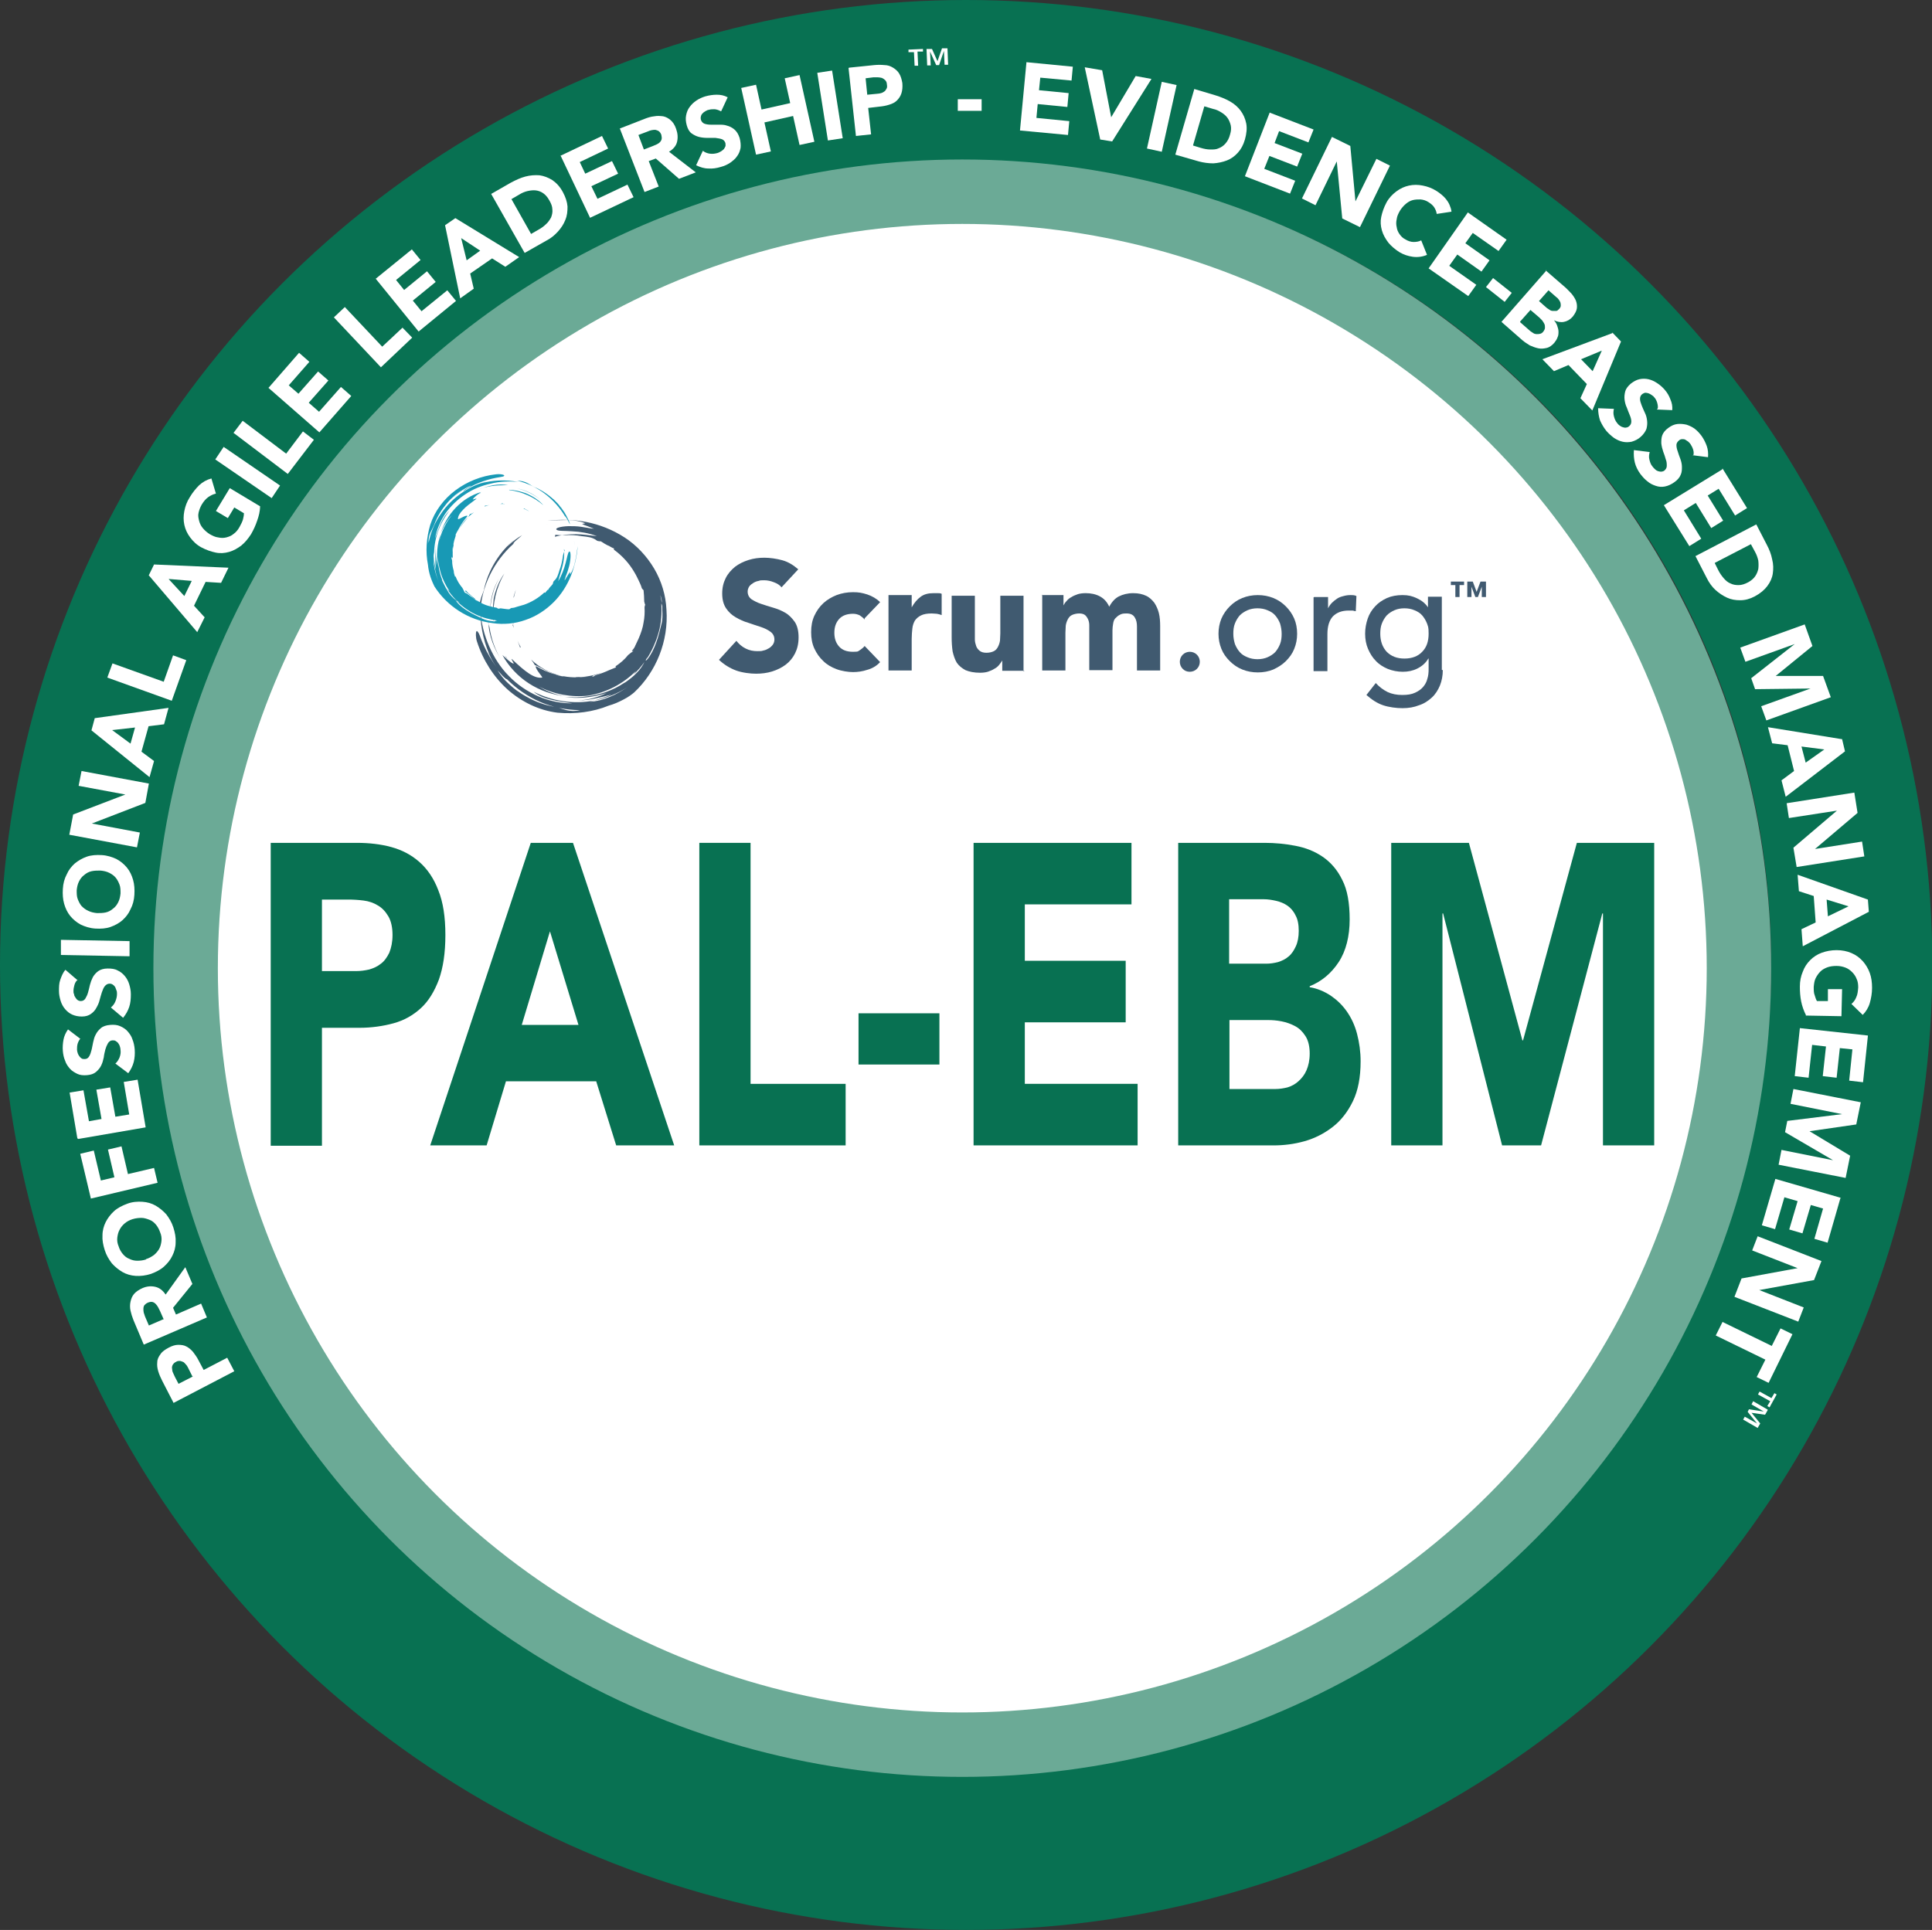 <?xml version="1.0" encoding="UTF-8"?><svg id="b" xmlns="http://www.w3.org/2000/svg" viewBox="0 0 599.5 599"><rect x="0" y="0" width="599.5" height="599" fill="#333333" stroke="none"/><defs><style>.d{fill:#fff;}.e{fill:#087152;}.f{fill:#405a70;}.g{fill:#1899b5;}.h{stroke:#6baa96;stroke-width:20px;}.h,.i{fill:none;}.i{stroke:#087152;stroke-width:50px;}</style></defs><g id="c"><circle class="d" cx="301" cy="293.9" r="238.8"/><g><ellipse class="i" cx="299.8" cy="299.5" rx="274.8" ry="274.5"/><circle class="h" cx="298.6" cy="300.5" r="241"/></g><g><path class="e" d="M84,261.6h26.8c3.7,0,7.3,.4,10.6,1.3,3.3,.9,6.2,2.4,8.7,4.6,2.5,2.2,4.5,5.1,5.9,8.8,1.5,3.7,2.2,8.3,2.2,13.9s-.7,10.1-2,13.8c-1.4,3.7-3.2,6.7-5.6,8.9-2.4,2.2-5.2,3.8-8.5,4.7-3.3,.9-6.8,1.4-10.6,1.4h-11.6v36.6h-15.9v-93.9Zm15.9,39.8h10.6c1.4,0,2.8-.2,4.1-.5,1.3-.4,2.5-.9,3.6-1.8,1.1-.8,1.9-2,2.6-3.4,.6-1.5,1-3.3,1-5.5s-.4-4.3-1.3-5.8c-.9-1.5-1.9-2.6-3.3-3.4-1.3-.8-2.8-1.3-4.4-1.5-1.6-.2-3.2-.3-4.7-.3h-8.2v22.3Z"/><path class="e" d="M164.6,261.6h13.2l31.4,93.9h-18l-6.2-19.9h-28l-6,19.9h-17.5l31.2-93.9Zm6.1,27.3l-8.8,29.2h17.6l-8.9-29.2Z"/><path class="e" d="M217,261.6h15.9v74.8h29.5v19.1h-45.4v-93.9Z"/><path class="e" d="M291.5,330.4h-25.1v-15.9h25.1v15.9Z"/><path class="e" d="M302,261.6h49.1v19.1h-33.1v17.5h31.3v19.1h-31.3v19.1h35v19.1h-50.9v-93.9Z"/><path class="e" d="M365.6,261.6h26.9c3.1,0,6.3,.3,9.4,.9,3.2,.6,6,1.7,8.5,3.4,2.5,1.7,4.6,4.1,6.1,7.2,1.6,3.1,2.3,7.2,2.3,12.3s-1.1,9.7-3.4,13.2c-2.3,3.5-5.3,6-9,7.5v.3c2.4,.4,4.5,1.3,6.5,2.6,1.9,1.3,3.6,2.9,5,4.9,1.4,2,2.5,4.3,3.2,7,.7,2.7,1.1,5.5,1.1,8.5,0,5-.8,9.1-2.4,12.4-1.6,3.3-3.7,6-6.3,8-2.6,2-5.5,3.5-8.7,4.4-3.2,.9-6.4,1.3-9.6,1.3h-29.6v-93.9Zm15.9,37.5h11.5c1.2,0,2.4-.2,3.6-.5,1.2-.4,2.3-.9,3.2-1.7,1-.8,1.7-1.9,2.3-3.2,.6-1.3,.9-2.9,.9-4.8s-.3-3.6-1-4.8c-.6-1.3-1.5-2.3-2.5-3-1-.7-2.2-1.2-3.5-1.5-1.3-.3-2.6-.5-3.8-.5h-10.8v20Zm0,38.9h14.3c1.2,0,2.5-.2,3.7-.5,1.3-.4,2.4-1,3.4-1.9,1-.9,1.9-2,2.5-3.4,.6-1.4,1-3.1,1-5.2s-.4-4-1.3-5.4c-.9-1.4-1.9-2.4-3.2-3.1-1.3-.7-2.7-1.2-4.2-1.5-1.5-.3-2.9-.4-4.2-.4h-12v21.3Z"/><path class="e" d="M431.7,261.6h24.1l16.6,61.3h.2l16.7-61.3h24v93.9h-15.9v-72h-.2l-19,72h-12.1l-18.3-72h-.2v72h-15.9v-93.9Z"/></g><path class="d" d="M53.9,435.5l-3.6-7c-.5-1-.9-1.9-1.2-2.9-.3-1-.4-1.9-.3-2.8,0-.9,.4-1.7,1-2.5,.5-.8,1.4-1.4,2.5-2,1.1-.6,2.1-.9,3-.9s1.8,.1,2.5,.5c.8,.4,1.5,1,2.1,1.7,.6,.8,1.2,1.6,1.7,2.6l1.6,3,7.3-3.8,2.2,4.2-18.8,9.8Zm5.8-8.3l-1.4-2.8c-.2-.4-.4-.7-.7-1-.3-.3-.5-.6-.8-.7s-.7-.3-1-.3c-.4,0-.8,0-1.2,.3-.5,.2-.8,.6-1,.9-.2,.4-.3,.8-.2,1.2,0,.4,.1,.9,.3,1.3s.4,.9,.6,1.3l1.1,2.1,4.5-2.3Z"/><path class="d" d="M44.6,417.3l-3.2-7.6c-.4-1-.7-2-.9-2.9s-.2-1.9,0-2.8c.2-.9,.5-1.7,1.1-2.4,.6-.7,1.5-1.3,2.6-1.8,1.4-.6,2.7-.7,4-.4,1.3,.3,2.3,1.1,3.2,2.4l6.1-8.5,2.2,5.2-6,7.4,.9,2.1,7.8-3.4,1.8,4.3-19.5,8.4Zm6.2-7.8l-1.1-2.5c-.2-.4-.4-.8-.6-1.2-.2-.4-.5-.8-.8-1.1-.3-.3-.6-.5-1-.6-.4-.1-.9,0-1.4,.2-.5,.2-.8,.5-1.1,.8-.2,.3-.3,.7-.3,1.1,0,.4,0,.8,.1,1.2s.3,.8,.4,1.2l1.2,2.8,4.4-1.9Z"/><path class="d" d="M46.8,395.4c-1.6,.5-3.2,.7-4.7,.6-1.5-.1-2.9-.5-4.1-1.2-1.2-.7-2.3-1.6-3.3-2.7-.9-1.2-1.7-2.5-2.2-4.1-.5-1.6-.8-3.1-.7-4.6,0-1.5,.4-2.9,1-4.1s1.5-2.4,2.6-3.4c1.1-1,2.5-1.7,4.1-2.3s3.2-.7,4.7-.6c1.5,.1,2.9,.5,4.1,1.2,1.2,.7,2.3,1.6,3.3,2.7,.9,1.2,1.7,2.5,2.2,4.1s.8,3.1,.7,4.6c0,1.5-.4,2.9-1,4.1-.6,1.3-1.5,2.4-2.6,3.4-1.1,1-2.5,1.7-4.1,2.3Zm-1.5-4.6c1-.3,1.8-.8,2.5-1.3,.7-.6,1.2-1.2,1.6-1.9,.4-.7,.6-1.6,.7-2.4s0-1.8-.4-2.7c-.3-.9-.8-1.8-1.3-2.4-.6-.7-1.2-1.2-2-1.5s-1.6-.6-2.5-.6-1.8,.1-2.8,.4c-.9,.3-1.7,.7-2.4,1.3-.7,.6-1.2,1.2-1.6,2-.4,.7-.6,1.6-.7,2.4s0,1.8,.4,2.7c.3,1,.8,1.8,1.3,2.4,.6,.7,1.2,1.2,2,1.5,.8,.4,1.6,.6,2.5,.6,.9,0,1.8-.1,2.7-.4Z"/><path class="d" d="M28.2,372l-3.3-13.9,4.2-1,2.2,9.3,4.2-1-2-8.6,4.2-1,2,8.6,8.1-1.9,1.1,4.6-20.7,4.9Z"/><path class="d" d="M24,353.3l-2.4-14.2,4.3-.7,1.7,9.6,3.9-.7-1.6-9.1,4.3-.7,1.6,9.1,4.3-.7-1.7-10.1,4.3-.7,2.5,14.8-20.9,3.6Z"/><path class="d" d="M25,322.3c-.4,.4-.7,1-.9,1.6-.2,.7-.2,1.3-.2,1.9,0,.3,.1,.7,.2,1,.1,.4,.3,.7,.5,1,.2,.3,.4,.5,.7,.7,.3,.2,.6,.2,1,.2,.6,0,1.1-.3,1.4-.9,.3-.5,.5-1.1,.7-1.9,.2-.7,.3-1.6,.5-2.4,.2-.9,.4-1.7,.8-2.4,.4-.8,.9-1.4,1.6-2s1.7-.9,2.9-1c1.2-.1,2.2,0,3.1,.4s1.7,.9,2.3,1.6c.6,.7,1.2,1.5,1.5,2.5,.4,1,.6,2,.7,3.1,.1,1.4,0,2.7-.3,3.9-.3,1.2-.9,2.4-1.7,3.5l-4-3c.6-.5,1-1.2,1.3-1.9,.3-.8,.4-1.5,.3-2.3,0-.4-.1-.8-.2-1.1-.1-.4-.3-.7-.5-1-.2-.3-.5-.5-.8-.7-.3-.2-.6-.2-1-.2-.6,0-1.1,.4-1.4,.9-.3,.5-.6,1.2-.8,1.9-.2,.8-.4,1.6-.5,2.5-.2,.9-.4,1.7-.8,2.5-.4,.8-.9,1.4-1.6,2-.7,.6-1.6,.9-2.8,1-1.1,.1-2.2,0-3-.4s-1.7-.9-2.3-1.6c-.6-.7-1.2-1.5-1.5-2.5-.4-.9-.6-1.9-.7-3-.1-1.2,0-2.4,.2-3.5,.2-1.1,.7-2.2,1.4-3.2l3.8,2.9Z"/><path class="d" d="M24.1,304.1c-.5,.4-.8,.9-1,1.6-.2,.7-.3,1.3-.3,1.9,0,.3,0,.7,.2,1,0,.4,.2,.7,.4,1,.2,.3,.4,.6,.7,.8,.3,.2,.6,.3,1,.3,.6,0,1.1-.3,1.4-.8,.3-.5,.6-1.1,.8-1.8,.2-.7,.4-1.5,.6-2.4,.2-.8,.5-1.6,.9-2.4,.4-.7,1-1.4,1.7-1.9,.7-.5,1.7-.8,2.9-.8,1.2,0,2.2,.1,3.1,.6,.9,.4,1.6,1,2.2,1.7,.6,.7,1.1,1.6,1.4,2.6,.3,1,.5,2,.5,3.1,0,1.4-.1,2.7-.5,3.9-.4,1.2-1,2.3-1.9,3.4l-3.8-3.2c.6-.5,1.1-1.1,1.4-1.9,.3-.7,.5-1.5,.5-2.3,0-.4,0-.8-.2-1.2s-.2-.7-.4-1c-.2-.3-.4-.5-.7-.7-.3-.2-.6-.3-1-.3-.6,0-1.1,.3-1.5,.8-.4,.5-.6,1.1-.9,1.9-.2,.7-.5,1.6-.7,2.4-.2,.9-.6,1.7-1,2.4-.4,.8-1,1.4-1.7,1.9-.7,.5-1.6,.8-2.8,.8-1.1,0-2.1-.2-3-.6-.9-.4-1.6-1-2.2-1.7-.6-.7-1.1-1.6-1.4-2.6-.3-1-.5-2-.5-3,0-1.2,0-2.4,.4-3.5s.8-2.2,1.6-3.1l3.6,3.1Z"/><path class="d" d="M18.9,296.4v-4.7l21.3,.4v4.7l-21.3-.4Z"/><path class="d" d="M29.6,288.2c-1.7-.1-3.2-.6-4.5-1.2-1.3-.7-2.4-1.6-3.3-2.7-.9-1.1-1.5-2.4-1.9-3.8-.4-1.4-.5-3-.4-4.6,.1-1.7,.5-3.2,1.2-4.5,.6-1.4,1.5-2.5,2.5-3.4,1.1-.9,2.3-1.6,3.7-2.1,1.4-.5,3-.6,4.7-.5s3.2,.6,4.5,1.2c1.3,.7,2.4,1.6,3.3,2.7s1.5,2.4,1.9,3.8c.4,1.4,.5,3,.4,4.6-.1,1.7-.5,3.2-1.2,4.5-.6,1.4-1.5,2.5-2.5,3.4-1,.9-2.3,1.6-3.7,2.1-1.4,.5-3,.6-4.7,.5Zm.4-4.8c1,0,1.9,0,2.8-.2,.9-.2,1.6-.6,2.3-1.2,.7-.5,1.2-1.2,1.6-2,.4-.8,.6-1.7,.7-2.7,0-1,0-1.9-.3-2.7-.3-.8-.7-1.6-1.2-2.2s-1.2-1.1-2-1.5c-.8-.4-1.7-.6-2.7-.7-1,0-1.9,0-2.8,.2s-1.6,.6-2.3,1.2c-.7,.5-1.2,1.2-1.6,2-.4,.8-.6,1.7-.7,2.7,0,1,0,1.9,.3,2.7,.3,.8,.7,1.6,1.2,2.2,.6,.6,1.2,1.1,2.1,1.5,.8,.4,1.7,.6,2.7,.7Z"/><path class="d" d="M21.5,259.1l1.2-6.3,16.2-6.2h0l-14.5-2.7,.9-4.6,20.9,3.9-1.1,6-16.6,6.4h0l14.9,2.8-.9,4.6-20.9-3.9Z"/><path class="d" d="M28.4,226.6l1-3.7,22.9-3.2-1.4,5.1-4.8,.6-2.2,7.9,3.9,2.9-1.4,5-18-14.5Zm6.4,0l5.7,4.2,1.4-5-7.1,.8Z"/><path class="d" d="M33.3,210.3l1.6-4.4,15.9,5.7,2.9-8.2,4.1,1.5-4.5,12.6-20-7.2Z"/><path class="d" d="M46.1,178.7l1.7-3.5,23.1,1-2.3,4.7-4.8-.3-3.6,7.4,3.3,3.6-2.3,4.6-15-17.6Zm6.3,1.1l4.8,5.2,2.3-4.7-7.1-.6Z"/><path class="d" d="M80.7,157.1c0,1.6-.4,3.1-.9,4.5-.5,1.5-1.1,2.8-1.9,4.2-.9,1.4-1.9,2.6-3,3.5-1.2,.9-2.4,1.6-3.8,2-1.4,.4-2.8,.5-4.2,.2s-2.9-.8-4.4-1.6-2.6-1.9-3.5-3.1-1.5-2.5-1.8-3.9c-.3-1.4-.3-2.8,0-4.3,.3-1.5,.8-2.9,1.7-4.3,.9-1.5,1.9-2.7,2.9-3.7,1.1-1,2.3-1.7,3.8-2.1l1.4,4.7c-.9,.2-1.7,.6-2.4,1.1-.7,.5-1.4,1.3-2,2.3-.5,.9-.8,1.7-1,2.6s0,1.7,.2,2.5c.2,.8,.6,1.6,1.2,2.3,.6,.7,1.3,1.3,2.1,1.8,.9,.5,1.7,.9,2.6,1,.9,.2,1.7,.2,2.5,0,.8-.2,1.6-.5,2.3-1.1,.7-.5,1.3-1.2,1.8-2.1,.5-.9,.9-1.7,1.1-2.4,.2-.8,.3-1.4,.3-1.9l-3-1.8-2,3.3-3.7-2.2,4.3-7.1,9.5,5.7Z"/><path class="d" d="M66.8,142.6l2.6-3.9,17.5,12-2.6,3.9-17.5-12Z"/><path class="d" d="M72.5,134.3l2.8-3.7,13.5,10.2,5.2-6.9,3.4,2.6-8.1,10.6-16.9-12.8Z"/><path class="d" d="M83.3,120.4l9.5-10.9,3.2,2.8-6.4,7.3,3,2.6,6.1-6.9,3.2,2.8-6.1,6.9,3.2,2.8,6.8-7.7,3.2,2.8-9.9,11.3-16-14Z"/><path class="d" d="M103.6,98.5l3.4-3.2,11.6,12.3,6.3-5.9,3,3.1-9.7,9.2-14.6-15.5Z"/><path class="d" d="M116.6,86.5l11.2-9.1,2.7,3.3-7.6,6.2,2.5,3.1,7.1-5.8,2.7,3.3-7.1,5.8,2.7,3.3,8-6.5,2.7,3.3-11.6,9.5-13.4-16.5Z"/><path class="d" d="M138.1,69.9l3.2-2.2,19.8,12.1-4.3,3-4.1-2.6-6.8,4.7,1.1,4.7-4.2,3-4.7-22.7Zm5,4l1.7,6.9,4.2-3-5.9-3.9Z"/><path class="d" d="M152.4,60.2l6.1-3.5c1.5-.8,3-1.5,4.5-1.9,1.5-.4,3-.5,4.4-.4,1.4,.2,2.7,.7,4,1.5,1.3,.9,2.4,2.1,3.3,3.8,.8,1.5,1.3,3,1.4,4.4,0,1.5-.1,2.8-.7,4.2-.5,1.3-1.3,2.5-2.3,3.6-1,1.1-2.2,2.1-3.6,2.8l-6.7,3.8-10.5-18.5Zm12.4,12.4l2.1-1.2c.9-.5,1.8-1.1,2.5-1.8,.7-.6,1.2-1.4,1.6-2.1,.3-.8,.5-1.6,.4-2.5,0-.9-.4-1.9-1-2.9-.5-.9-1.1-1.6-1.8-2.1s-1.5-.8-2.3-.9c-.8-.1-1.7,0-2.6,.2-.9,.2-1.8,.6-2.6,1.1l-2.4,1.4,6.2,11Z"/><path class="d" d="M173.8,48.4l13-6.2,1.9,3.9-8.8,4.2,1.7,3.6,8.3-3.9,1.9,3.9-8.3,3.9,1.9,3.9,9.3-4.4,1.9,3.9-13.5,6.4-9.1-19.2Z"/><path class="d" d="M192.3,39.9l7.7-3c1-.4,2-.7,3-.8,1-.2,1.9-.1,2.8,0,.9,.2,1.6,.6,2.3,1.2,.7,.6,1.3,1.5,1.7,2.7,.5,1.4,.6,2.7,.3,4s-1.2,2.3-2.5,3.1l8.3,6.4-5.2,2-7.2-6.3-2.2,.8,3.1,7.9-4.4,1.7-7.7-19.8Zm7.5,6.5l2.6-1c.4-.2,.8-.3,1.2-.5,.4-.2,.8-.4,1.1-.7,.3-.3,.5-.6,.6-1,.1-.4,0-.9-.1-1.4-.2-.5-.5-.9-.8-1.1-.3-.2-.7-.3-1-.4-.4,0-.8,0-1.2,.1-.4,.1-.8,.2-1.2,.4l-2.9,1.1,1.7,4.5Z"/><path class="d" d="M223.6,34.5c-.5-.3-1.1-.5-1.8-.6-.7,0-1.3,0-1.9,.2-.3,0-.6,.2-1,.4s-.6,.4-.9,.7c-.3,.3-.4,.5-.5,.9-.1,.3-.1,.7,0,1.1,.2,.6,.6,1,1.1,1.2,.6,.2,1.2,.3,2,.3,.8,0,1.6,0,2.5,0,.9,0,1.7,0,2.5,.3,.8,.2,1.6,.6,2.3,1.2,.7,.6,1.2,1.4,1.6,2.6,.3,1.1,.4,2.2,.3,3.1-.2,1-.5,1.8-1.1,2.6-.5,.8-1.3,1.4-2.1,2-.9,.6-1.8,1-2.9,1.3-1.3,.4-2.6,.6-3.9,.5-1.3,0-2.5-.4-3.8-1l2.1-4.5c.6,.5,1.4,.8,2.2,.9,.8,.1,1.6,0,2.3-.2,.4-.1,.7-.3,1.1-.5,.3-.2,.6-.4,.9-.7,.2-.3,.4-.6,.5-.9s0-.7,0-1c-.2-.6-.6-1-1.1-1.2-.6-.2-1.3-.3-2-.4-.8,0-1.6,0-2.5,0-.9,0-1.8-.1-2.6-.3-.8-.2-1.6-.6-2.3-1.1-.7-.5-1.2-1.4-1.5-2.5-.3-1.1-.4-2.1-.2-3.1,.2-1,.5-1.8,1.1-2.6s1.2-1.4,2.1-2c.9-.6,1.8-1,2.8-1.3,1.1-.3,2.3-.5,3.5-.5s2.3,.2,3.4,.8l-2,4.3Z"/><path class="d" d="M230,27.3l4.6-1,1.7,7.7,8.9-2-1.7-7.7,4.6-1,4.6,20.7-4.6,1-2-9-8.9,2,2,9-4.6,1-4.6-20.7Z"/><path class="d" d="M253.6,22.6l4.6-.7,3.3,21-4.6,.7-3.3-21Z"/><path class="d" d="M263.5,21l7.8-.8c1.1-.1,2.1-.1,3.1,0,1,0,1.9,.3,2.7,.8s1.4,1,1.9,1.8c.5,.8,.8,1.8,1,3,.1,1.2,0,2.3-.3,3.2-.3,.9-.8,1.6-1.4,2.2-.6,.6-1.4,1-2.4,1.3-.9,.3-2,.5-3.1,.6l-3.4,.4,.9,8.2-4.7,.5-2.3-21.1Zm5.6,8.4l3.1-.3c.4,0,.8-.1,1.2-.2,.4-.1,.7-.3,1-.5,.3-.2,.5-.5,.7-.9,.2-.3,.2-.8,.1-1.3,0-.5-.2-1-.5-1.3-.3-.3-.6-.5-1-.7-.4-.1-.9-.2-1.3-.2-.5,0-.9,0-1.4,0l-2.4,.3,.5,5Z"/><path class="d" d="M283.6,16.2h-1.7v-.8l4.5-.2v.8h-1.7l.2,4.4h-1.1l-.2-4.3Zm3.9-1h1.7l1.7,3.8h0l1.4-4h1.7l.2,5.1h-1.1l-.2-4.3h0l-1.5,4.4h-.9l-1.9-4.2h0l.2,4.3h-1.1l-.2-5.1Z"/><path class="d" d="M304.6,34.4h-7.4v-3.6h7.4v3.6Z"/><path class="d" d="M318.5,19.3l14.4,1.4-.4,4.3-9.7-.9-.4,3.9,9.2,.9-.4,4.3-9.2-.9-.4,4.3,10.2,1-.4,4.3-14.9-1.4,2-21.1Z"/><path class="d" d="M336.7,20.9l5.3,.9,2.8,14.6h0l7.6-12.8,4.9,.9-12.2,19.4-3.7-.6-4.8-22.4Z"/><path class="d" d="M360.5,25.4l4.6,1-4.6,20.7-4.6-1,4.6-20.7Z"/><path class="d" d="M370.5,27.6l6.7,2c1.6,.5,3.1,1.1,4.5,1.9s2.5,1.8,3.3,2.9,1.4,2.4,1.7,3.9,.1,3.2-.4,5c-.5,1.7-1.2,3-2.2,4.1-1,1.1-2.1,1.9-3.4,2.4s-2.7,.8-4.2,.9c-1.5,0-3-.2-4.5-.6l-7.3-2.1,5.9-20.4Zm-.2,17.6l2.3,.7c1,.3,2,.5,3,.5s1.8,0,2.6-.4c.8-.3,1.5-.8,2.1-1.5,.6-.7,1.1-1.6,1.4-2.8,.3-1,.4-1.9,.2-2.8-.2-.8-.5-1.6-1-2.3-.5-.7-1.1-1.2-1.9-1.7-.8-.5-1.6-.9-2.6-1.1l-2.7-.8-3.5,12.1Z"/><path class="d" d="M394.1,35l13.5,5.2-1.6,4-9.1-3.5-1.4,3.7,8.6,3.3-1.6,4-8.6-3.3-1.6,4,9.6,3.7-1.6,4-14-5.4,7.7-19.8Z"/><path class="d" d="M413.3,42.5l5.7,2.8,1.6,17.2h0l6.5-13.2,4.2,2.1-9.3,19.1-5.5-2.7-1.7-17.7h0l-6.6,13.6-4.2-2.1,9.3-19.1Z"/><path class="d" d="M445.8,66.3c-.1-.7-.4-1.4-.8-2-.4-.6-1-1.1-1.8-1.6-.8-.5-1.5-.7-2.4-.8-.8,0-1.6,0-2.4,.2s-1.5,.6-2.2,1.2c-.7,.6-1.3,1.3-1.8,2.1-.5,.9-.9,1.7-1,2.6-.2,.9-.2,1.7,0,2.5,.1,.8,.4,1.5,.9,2.2,.5,.7,1,1.2,1.8,1.6,.8,.5,1.7,.8,2.5,.8,.8,0,1.7-.1,2.4-.5l1.8,4.5c-1.4,.6-2.9,.8-4.4,.6-1.5-.2-2.9-.7-4.1-1.4-1.4-.9-2.6-1.9-3.5-3-.9-1.2-1.6-2.4-2-3.8-.4-1.4-.5-2.8-.2-4.2s.8-2.9,1.6-4.4,1.9-2.6,3.1-3.5c1.2-.9,2.5-1.5,3.9-1.8,1.4-.3,2.8-.3,4.3,0,1.5,.3,2.9,.8,4.3,1.7,.5,.3,1,.7,1.5,1.1,.5,.4,1,.9,1.4,1.4,.4,.5,.8,1.1,1.1,1.8s.5,1.3,.6,2.1l-4.6,.7Z"/><path class="d" d="M455.7,66.1l11.8,8.3-2.5,3.5-8-5.6-2.3,3.2,7.5,5.3-2.5,3.5-7.5-5.3-2.5,3.5,8.4,5.9-2.5,3.5-12.3-8.6,12.2-17.4Z"/><path class="d" d="M466.9,93.7l-5.8-4.6,2.2-2.8,5.8,4.6-2.2,2.8Z"/><path class="d" d="M479.6,83.9l6,5.2c.7,.6,1.3,1.3,2,2,.6,.7,1.1,1.5,1.4,2.2,.3,.8,.4,1.6,.3,2.4-.1,.8-.6,1.7-1.3,2.6-.8,.9-1.7,1.4-2.7,1.6-1,.2-2.1,0-3.1-.5h0c.5,.6,.8,1.1,1,1.7,.2,.6,.4,1.2,.4,1.8,0,.6,0,1.2-.3,1.8-.2,.6-.6,1.2-1,1.7-.7,.8-1.5,1.4-2.4,1.6-.9,.2-1.7,.3-2.6,.1-.9-.2-1.7-.5-2.6-.9-.8-.5-1.6-1-2.3-1.6l-6.5-5.7,14-16Zm-7.9,16.1l3.2,2.8c.3,.2,.6,.4,.9,.6,.3,.2,.7,.3,1,.3,.4,0,.7,0,1.1-.1,.4-.1,.7-.3,1-.7,.3-.4,.5-.8,.5-1.2,0-.4,0-.8-.2-1.2-.2-.4-.4-.7-.7-1.1-.3-.3-.6-.6-.9-.9l-2.7-2.3-3.2,3.6Zm5.8-6.6l2.5,2.2c.3,.2,.6,.4,.9,.6,.3,.2,.6,.3,1,.3,.3,0,.7,0,1,0s.6-.3,.9-.6c.3-.3,.5-.7,.5-1s0-.7-.1-1c-.1-.3-.3-.6-.5-.9-.2-.3-.5-.6-.8-.8l-2.4-2.1-3,3.4Z"/><path class="d" d="M500.3,103.2l2.7,2.8-8.9,21.4-3.7-3.8,2-4.4-5.7-5.9-4.5,1.9-3.6-3.7,21.7-8.1Zm-3.2,5.6l-6.5,2.7,3.6,3.7,2.9-6.5Z"/><path class="d" d="M514.4,126.8c.1-.6,0-1.2-.2-1.9-.2-.6-.5-1.2-.9-1.6-.2-.3-.5-.5-.8-.7-.3-.2-.6-.4-.9-.5-.3-.1-.7-.2-1-.2-.3,0-.7,.2-1,.4-.5,.4-.7,.9-.7,1.5,0,.6,.2,1.2,.5,2,.3,.7,.6,1.5,1,2.3,.4,.8,.6,1.6,.7,2.5s0,1.7-.2,2.5c-.3,.8-.9,1.7-1.8,2.5-.9,.8-1.8,1.2-2.8,1.5-1,.2-1.9,.2-2.8,0-.9-.2-1.8-.6-2.7-1.2-.8-.6-1.6-1.3-2.3-2.1-.9-1.1-1.5-2.2-2-3.3-.4-1.2-.6-2.5-.6-3.8l4.9,.2c-.2,.8-.2,1.6,0,2.3,.2,.8,.5,1.5,1,2.1,.2,.3,.5,.6,.8,.8,.3,.2,.6,.4,1,.5,.3,.1,.7,.2,1,.1,.3,0,.7-.2,.9-.4,.5-.4,.7-.9,.7-1.5,0-.6-.2-1.3-.5-2-.3-.7-.6-1.5-.9-2.3-.4-.8-.6-1.7-.7-2.5-.1-.8,0-1.7,.2-2.5,.2-.8,.8-1.6,1.7-2.4,.9-.7,1.8-1.2,2.7-1.4,.9-.2,1.9-.2,2.8,0,.9,.2,1.8,.6,2.7,1.2,.9,.6,1.6,1.2,2.3,2,.8,.9,1.4,1.9,1.8,3,.5,1.1,.7,2.2,.6,3.4l-4.8-.2Z"/><path class="d" d="M525.4,141.5c.2-.6,.2-1.2,0-1.9-.2-.7-.5-1.2-.8-1.7-.2-.3-.4-.5-.7-.8-.3-.2-.6-.4-.9-.6-.3-.2-.7-.2-1-.2s-.7,.1-1,.4c-.5,.4-.8,.9-.8,1.4,0,.6,.1,1.2,.4,2,.2,.7,.5,1.5,.8,2.3,.3,.8,.5,1.7,.5,2.5s0,1.7-.4,2.5c-.3,.8-1,1.6-2,2.3-1,.7-1.9,1.1-2.9,1.3-1,.2-1.9,.1-2.8-.2-.9-.3-1.8-.7-2.6-1.4-.8-.6-1.5-1.4-2.2-2.3-.8-1.1-1.4-2.3-1.7-3.5-.3-1.2-.4-2.5-.3-3.9l4.9,.6c-.2,.8-.3,1.5-.1,2.3s.4,1.5,.9,2.1c.2,.3,.5,.6,.8,.9,.3,.3,.6,.5,.9,.6,.3,.1,.7,.2,1,.2,.3,0,.7-.1,1-.3,.5-.4,.8-.9,.8-1.5,0-.6,0-1.3-.3-2-.2-.8-.5-1.6-.8-2.4-.3-.9-.5-1.7-.6-2.6,0-.9,0-1.7,.3-2.5,.3-.8,.9-1.6,1.9-2.3,.9-.7,1.9-1.1,2.8-1.2s1.9,0,2.8,.2c.9,.3,1.8,.7,2.6,1.3,.8,.6,1.5,1.4,2.1,2.2,.7,1,1.2,2,1.6,3.1,.4,1.1,.5,2.3,.4,3.5l-4.7-.6Z"/><path class="d" d="M534.5,145.4l7.6,12.3-3.7,2.3-5.1-8.3-3.4,2.1,4.8,7.8-3.7,2.3-4.8-7.8-3.7,2.3,5.4,8.8-3.7,2.3-7.9-12.7,18.1-11.1Z"/><path class="d" d="M545,162.8l3.2,6.2c.8,1.5,1.4,3,1.7,4.6,.4,1.5,.4,3,.2,4.4-.2,1.4-.8,2.7-1.7,3.9-.9,1.2-2.2,2.3-3.9,3.2-1.5,.8-3,1.2-4.5,1.2s-2.8-.2-4.1-.8-2.5-1.4-3.6-2.4-2-2.3-2.7-3.7l-3.5-6.8,18.8-9.8Zm-12.9,12l1.1,2.2c.5,1,1.1,1.8,1.7,2.5,.6,.7,1.3,1.3,2.1,1.6,.8,.4,1.6,.5,2.5,.5,.9,0,1.9-.3,3-.9,.9-.5,1.6-1.1,2.1-1.8,.5-.7,.8-1.5,1-2.3,.1-.8,.1-1.7,0-2.6-.2-.9-.5-1.8-1-2.7l-1.3-2.4-11.2,5.8Z"/><path class="d" d="M560,193.8l2.4,6.7-11.4,9.3h14.7l2.4,6.6-20,7.2-1.6-4.4,15.3-5.5h0l-17.2,.2-1.2-3.4,13.5-10.6h0l-15.3,5.5-1.6-4.4,20-7.2Z"/><path class="d" d="M571.6,229.4l.9,3.8-18.4,14.1-1.3-5.1,3.9-2.9-2-8-4.8-.6-1.3-5,22.8,3.7Zm-5.6,3.2l-7-.9,1.3,5,5.8-4.1Z"/><path class="d" d="M575.4,246l1,6.3-13.2,11.2h0l14.6-2.3,.7,4.6-21,3.3-1-6,13.5-11.5h0l-14.9,2.3-.7-4.6,21-3.3Z"/><path class="d" d="M579.6,279.1l.3,3.9-20.5,10.7-.4-5.3,4.4-2.1-.6-8.2-4.6-1.5-.4-5.1,21.8,7.7Zm-6,2.2l-6.8-2.1,.4,5.2,6.4-3.1Z"/><path class="d" d="M560.4,315.1c-.7-1.4-1.2-2.8-1.5-4.3-.3-1.5-.4-3-.4-4.6,0-1.7,.3-3.2,.9-4.6,.5-1.4,1.3-2.6,2.3-3.6,1-1,2.2-1.8,3.6-2.3,1.4-.5,2.9-.8,4.6-.8,1.7,0,3.2,.3,4.6,.9,1.4,.6,2.5,1.4,3.5,2.5,.9,1,1.7,2.3,2.2,3.7,.5,1.4,.7,2.9,.7,4.6,0,1.7-.3,3.3-.7,4.7-.4,1.4-1.2,2.7-2.2,3.7l-3.5-3.4c.7-.6,1.2-1.3,1.5-2.1,.4-.8,.5-1.8,.6-3,0-1-.1-1.9-.5-2.7-.3-.8-.8-1.5-1.4-2.1-.6-.6-1.3-1.1-2.1-1.4-.8-.3-1.7-.5-2.7-.5-1,0-1.9,.1-2.8,.4-.8,.3-1.6,.7-2.2,1.3-.6,.6-1.1,1.3-1.5,2.1-.4,.8-.5,1.7-.6,2.7,0,1,0,1.9,.3,2.6,.2,.7,.4,1.3,.7,1.8h3.4v-3.7h4.4l-.2,8.4-11.1-.2Z"/><path class="d" d="M579.6,321.6l-1.5,14.3-4.3-.5,1-9.7-3.9-.4-1,9.2-4.3-.5,1-9.2-4.3-.5-1.1,10.2-4.3-.5,1.6-14.9,21.1,2.3Z"/><path class="d" d="M577.4,342.1l-1.4,6.9-14.5,2.1h0l12.6,7.6-1.4,6.9-20.8-4.1,.9-4.6,16,3.2h0l-14.9-8.7,.7-3.5,17-2.1h0l-16-3.2,.9-4.6,20.8,4.1Z"/><path class="d" d="M571.1,371.8l-4,13.9-4.1-1.2,2.7-9.4-3.8-1.1-2.6,8.8-4.1-1.2,2.6-8.8-4.1-1.2-2.9,9.9-4.1-1.2,4.2-14.4,20.4,5.9Z"/><path class="d" d="M565.2,391.4l-2.3,5.9-17,3.1h0l13.8,5.4-1.7,4.4-19.8-7.7,2.2-5.7,17.4-3.2h0l-14.1-5.5,1.7-4.4,19.8,7.7Z"/><path class="d" d="M549.8,417.7l2.7-5.4,3.7,1.8-7.4,15.1-3.7-1.8,2.7-5.4-15.4-7.5,2.1-4.2,15.4,7.5Z"/><path class="d" d="M548.5,437.7l-.8,1.4-4.2-.6h0l2.7,3.3-.8,1.4-4.5-2.6,.5-.9,3.8,2.1h0l-2.9-3.6,.4-.8,4.6,.7h0l-3.8-2.2,.5-1,4.5,2.6Zm1.2-3.8l.9-1.5,.7,.4-2.2,4-.7-.4,.9-1.5-3.8-2.1,.5-.9,3.8,2.1Z"/><g><g><path class="f" d="M150.2,182.8c.7-3,1.9-5.9,3.5-8.5,1.6-2.6,3.6-4.9,5.8-6.7-1.7,1.5-3.3,3.2-4.6,5,1-1.4,2-2.6,3.2-3.6,1.2-1.1,2.4-2,3.9-2.9-.4,.4-1,.9-1.6,1.4-.6,.5-1.1,1-1.1,1.3-3,2.7-5.5,6-7.3,9.7-1.8,3.7-2.8,7.7-3,11.8-.4-1.6-.2-3,.1-4.1,.3-1.2,.8-2.2,1.1-3.2"/><path class="f" d="M170.3,162.5c-.8,.2-1.5,.5-2.3,.8,.8-.3,1.5-.6,2.3-.8"/><path class="f" d="M179.8,215.8c.8,0,1.7-.2,2.5-.3-.8,.2-1.6,.3-2.5,.3"/><path class="f" d="M151.5,193.3l.4,1.4c.5,3.5,1.7,6.9,3.6,10.1-1-1.7-2-3.5-2.7-5.5-.7-1.9-1.2-4-1.2-6"/><path class="f" d="M152.1,189.5c0-3.5,1-7.1,2.7-9.9-1.6,2.9-2.5,6.3-2.7,9.9"/><path class="f" d="M197.2,200.9c0,0,0,0,0-.2,0,0,0-.2,0-.2,.6-.9,1.2-2,1.7-3,0,.3,0,.6-.1,.9-.3,.6-.6,.9-.8,1.2-.2,.3-.5,.7-.7,1.4"/><path class="f" d="M178.9,215.9h0c-.3,0-.6,0-.9,0h-.1c.3,0,.7,0,1,0"/><path class="f" d="M196.4,202.1c-.1,0-.2-.1-.4,0,.4-.5,.8-1,1.2-1.5,0,0,0,.2,0,.2-.1,.4-.6,.9-.7,1.4"/><path class="f" d="M184.3,209.6c-.4,.1-.7,.5-.8,.6-1.1,0-2.1,0-3.3,0-.2,0-.6,.1-.9,.3-.2-.1-.5-.2-.7-.3,2.6,0,5.3-.4,8-1.4-.7,.3-1.4,.6-2.2,.8"/><path class="f" d="M172.2,166.6c2-.6,4.3-.8,6.5-.8,2.2,0,4.4,.4,6.5,.6-2.3-.9-5.2-1.4-7.6-1.5-2.4-.2-4.4,0-4.9-.5-.5-.5,1.2-1,3.7-1.1,1.2,0,2.6,0,3.9,.2,1.3,.2,2.5,.4,3.5,.6q-.5-.2-1-.4c.5,.2,1,.4,1.5,.4-.5-.2-1.3-.5-2-.8-.7-.2-1.4-.5-1.7-.7,.3,0,.7-.1,1-.2-1.4-.6-3.5-1-5.7-1-2.2,0-4.4,.1-6,.2,3.8-.4,7.9-.4,12,.4,4.1,.8,8.2,2.4,11.9,4.8,3.7,2.4,6.9,5.8,9.2,9.7,2.3,3.9,3.6,8.3,3.8,12.7,.7,9.8-3.2,19.3-10,25.7-.7,.6-1.9,1.5-3.3,2.2-1.5,.8-3.1,1.5-4.6,1.9-4.9,2-10.4,2.7-15.9,2.2-5.7-.7-11.1-3.3-15.5-7.2-4.3-3.9-7.6-9-9.5-14.9-.4-1.2-.4-2.7-.2-3.1,.1-.2,.3-.2,.6,.3,.3,.4,.6,1.3,1.1,2.6,1.8,4.4,4.4,8.5,7.8,11.9-.3,0-.9-.6-1.4-1.1-.5-.6-1.1-1.2-1.5-1.6,1,1.5,2,2.8,3.2,3.9,1.2,1.1,2.4,2.2,3.9,3.1-2-1.3-3.8-2.8-5.4-4.5,2,2.1,4.5,4.1,7.2,5.6,2.8,1.6,5.8,2.7,9,3.2,1.1,.2,2.2,.7,3.4,1,1.2,.3,2.6,.4,4.3,0-4.2,0-8.5-.9-12.3-2.5-3.9-1.7-7.4-4.1-10.4-7.1,0,0,0,0,0,0-2.7-2.6-4.6-5.5-6.1-8.8,.5,1,1.1,2,1.5,2.9-2.4-4.7-3.6-9.8-3.6-14.9,.3,3.6,1.2,7.2,2.7,10.6,1.5,3.4,3.5,6.6,6.1,9.2,2.6,2.7,5.7,4.8,9.1,6.3,3.4,1.5,7,2.2,10.6,2.2-2-.3-4.3-.6-6.4-1.1-2.2-.5-4.2-1.3-5.6-2.5,5.7,2.9,12.4,4,18.9,2.7l-1.4,.4c2.1-.1,4.2-.7,6.1-1.5,2-.8,3.8-1.9,5.6-3.1,.3-.2,.6-.4,.9-.6l-.9,.6c-3.2,2.1-6.7,3.5-10.3,4.2,1.6-.5,3.3-1,5.3-1.8-1.1,.2-2.7,.7-4.3,1-2.1,.5-4.2,.8-6.3,.8,3.3-.1,6.4-1,9-2.3-4.1,1.3-8.7,1.9-12.9,1.2,2.4,.2,4.7,.2,7.1-.2,3.9-.5,7.8-1.8,11.2-4.1l-.4,.3c.3-.2,.5-.4,.8-.5,1.3-.9,2.6-1.9,3.7-3.1,1-1,1.8-2.2,2.4-3.5l.4-.6c-.2,.4-.2,.7,.4,0,1.2-1.5,2-3.2,2.7-5.1,.7-1.9,1.2-3.9,1.7-6,.3-1.1,.3-2.6,.2-4.3,0-.4,0-.7,0-.9,0-.4,0-.7-.1-1.1,0-.9-.2-1.7-.5-2.5,.2,.8,.3,1.7,.5,2.5v1c0-.2-.1-.4-.2-.9,.2,3,0,6-.8,8.9-.8,2.9-2.1,5.8-3.7,8.3,.1-.4,.3-.8,.4-1.1-.2,.6-.5,1.1-.8,1.6-1.1,1.6-2.4,3.2-3.9,4.5,.4-.4,.7-.9,1-1.3-2,2-4.3,3.7-6.8,5-2.5,1.3-5.2,2.2-8,2.7-5.3,.6-10.7-.4-15.3-2.8,2.4,1.5,5.2,2.6,8.2,3-4-.4-8-1.8-11.4-4-3.4-2.2-6.3-5.3-8.2-8.8,1.1,1,2.5,2.4,3.5,2.7,.1-.2-1.3-2.2-.3-1.2,1.9,1.8,3.5,3.2,5,4.2,1.5,1,2.9,1.5,4.1,1.3,.3,0-.7-1.1-1.3-2-.6-.9-1-1.8-.3-1.4,1.2,.7,3.3,1.8,5.7,2.4,.7,.3,1.4,.5,2.2,.6,0,0,.3,0,.5,0,2.7,.5,5.2,.3,6.7,.2,.5,0,1.1-.1,1.6-.2,.3,0,.5,0,.8,.1,.3-.2,.6-.4,.9-.5,1.4-.4,2.7-.9,4-1.5,.7-.3,1.5-.6,2.2-.9,0,0-.2-.1-.2-.3,1.5-1,2.8-2.1,3.9-3.5,.6-.5,1.1-.9,1.6-1.2,.2-1,1-2.4,1.7-4,.7-1.6,1.3-3.4,1.5-4.9h0c.3-1.5,.4-3.1,.3-4.7,0-.3,.1-.5,.2-.8-.2-.4-.2-.8-.3-1,0-1.3-.1-2.4-.2-3.5-.1-.2-.5-.4-.6-.8-.2-.8-.6-1.5-.9-2.2-.4-.8-.8-1.7-1.3-2.5-1.6-2.8-3.8-5.2-6.4-7.1,0-.1,0-.3,0-.4-.5-.1-1.1-.6-1.5-.7,0,0,.2,0,.2,0-.7-.2-1.1-.5-1.5-.7-.4-.2-.7-.5-1.3-.8-.3,0-.6,0-.9-.1-.1,0-.3-.1-.4-.2-1.3-1-2.9-1.1-4.6-1.3-1.7-.3-3.4-.4-5.2-.3-1.4,.1-2-.1-3-.1"/><path class="f" d="M199,197.1c.6-1.4,1.1-2.8,1.4-4.3-.2,1.6-.4,3.1-1.4,4.3"/><path class="f" d="M165.9,206.3c-.3-.5-.7-1.1-1.1-1.6,2.6,2.5,5.8,4.2,9.4,5.1h0c-1.4-.2-3.1-.9-4.6-1.6-1.5-.7-2.7-1.5-3.7-1.8"/><path class="f" d="M197.1,200.7c0,0,0-.1,0-.2,0,0,0,0,0,0,0,0,0,.2,0,.2"/><path class="f" d="M156.9,203.9l-.2-.4c.6,.9,1.3,1.8,2.1,2.6-.6-.6-1.3-1.4-1.8-2.3"/><path class="f" d="M153.2,192.6c-.3-2.2-.3-4.5,0-6.8,.6-2.9,1.7-5.6,3.3-7.8-2.5,4.3-3.7,9.4-3.4,14.5"/><path class="f" d="M161.4,201c-.3-.7-.5-1.4-.8-2.1,.3,.7,.6,1.3,1,2-.2,0-.2,0-.3,.2"/><path class="f" d="M163.4,210.5l-.5-.4c.5,.3,1,.6,1.6,.8-.2,0-.7-.3-1-.4"/><path class="f" d="M159.2,193.4c0,.5,.1,1.1,.3,1.6-.1-.3-.3-.6-.4-.9,0-.2,.2-.4,.2-.7"/><path class="f" d="M159.4,185.1c.2-.7,.4-1.4,.7-2-.3,.8-.5,1.7-.7,2.5,0-.2,0-.4,0-.5"/><path class="g" d="M165.9,151.2c2.2,.9,4.2,2.3,6,3.9,1.7,1.6,3.2,3.5,4.3,5.4-.9-1.5-2-3-3.2-4.2,.9,1,1.6,1.9,2.3,3,.6,1,1.2,2.2,1.6,3.4-.3-.3-.5-.9-.8-1.4-.3-.5-.6-1-.8-1.1-1.6-2.7-3.8-5.1-6.3-7-2.5-1.9-5.5-3.3-8.5-4,1.3,0,2.3,.3,3.1,.7,.8,.4,1.5,1,2.3,1.3"/><path class="g" d="M178.4,169.5c0-.6-.2-1.2-.3-1.8,.1,.6,.3,1.3,.3,1.8"/><path class="g" d="M136.4,168.9c0,.6,0,1.3-.1,1.9,0-.6,0-1.3,.1-1.9"/><path class="g" d="M157.7,150.6h-1.1c-2.7,0-5.5,.3-8.2,1.3,1.5-.5,3-1,4.6-1.3,1.6-.3,3.2-.3,4.7,0"/><path class="g" d="M160.5,151.6c2.7,.5,5.2,1.8,7.2,3.5-2-1.6-4.5-2.9-7.2-3.5"/><path class="g" d="M145.2,184.3s0,0,.2,0c0,0,.1,0,.2,0,.6,.6,1.3,1.2,2,1.7-.2,0-.4-.1-.6-.2-.4-.3-.6-.6-.8-.8-.2-.2-.5-.4-.9-.7"/><path class="g" d="M136.5,168.2h0c0-.3,0-.5,0-.7h0c0,.2,0,.5-.1,.7"/><path class="g" d="M144.4,183.5c0,0,.1-.2,.1-.3,.3,.4,.7,.7,1,1.1,0,0-.1,0-.2,0-.3-.2-.6-.6-1-.8"/><path class="g" d="M140.4,173.2c0-.3-.3-.6-.3-.7,.1-.8,.3-1.6,.4-2.5,0-.2,0-.5,0-.8,.1-.2,.2-.3,.3-.5-.4,2-.5,4.1,0,6.3-.1-.6-.2-1.2-.3-1.8"/><path class="g" d="M175,170.4c.2,1.6,0,3.4-.4,5.1-.4,1.7-1,3.3-1.4,4.9,1-1.6,1.8-3.7,2.3-5.6,.5-1.8,.7-3.3,1.1-3.6,.4-.3,.6,1.1,.3,3-.1,.9-.4,2-.7,2.9-.3,1-.7,1.9-1,2.6,.2-.4,.2-.4,.5-.7-.2,.4-.5,.7-.5,1.1,.3-.3,.6-.9,.9-1.4,.3-.5,.6-1,.8-1.2,0,.3,0,.5,0,.8,.7-1,1.3-2.5,1.6-4.2,.4-1.6,.5-3.3,.8-4.6-.3,3-.9,6.1-2.1,9.1-1.2,3-3,5.9-5.4,8.3-2.4,2.4-5.4,4.4-8.7,5.5-3.3,1.2-6.9,1.5-10.2,1-7.6-.9-14.2-5.3-18.1-11.4-.3-.6-.8-1.7-1.2-2.9-.4-1.2-.7-2.6-.8-3.8-.8-4.1-.5-8.3,.7-12.4,1.4-4.3,4.2-8,7.8-10.7,3.6-2.7,8-4.5,12.7-5,.9-.1,2.1,0,2.4,.3,.2,.1,0,.3-.3,.4-.4,.1-1.1,.2-2.2,.4-3.6,.7-7.2,2.1-10.2,4.2,.1-.2,.5-.6,1.1-.9,.5-.3,1.1-.6,1.4-.9-1.3,.5-2.4,1.2-3.4,1.9-1,.7-2,1.5-3,2.5,1.3-1.3,2.7-2.5,4.2-3.5-1.9,1.2-3.8,2.8-5.4,4.7-1.6,1.9-2.9,4-3.8,6.4-.3,.8-.8,1.6-1.2,2.5-.4,.9-.7,1.9-.6,3.3,.6-3.2,1.9-6.3,3.8-9,1.8-2.7,4.2-5,6.9-6.8,0,0,0,0,0,0,2.4-1.6,4.9-2.7,7.6-3.3-.8,.2-1.7,.5-2.4,.7,3.9-1.1,8-1.3,11.9-.5-2.8-.3-5.7-.2-8.5,.5-2.8,.6-5.5,1.7-7.9,3.3-2.4,1.6-4.5,3.6-6.2,6-1.6,2.4-2.7,5-3.2,7.7,.6-1.5,1.1-3.2,1.8-4.7,.7-1.6,1.7-3,2.7-3.9-3.1,3.9-4.9,8.8-4.8,14v-1.1c-.3,1.6-.2,3.3,.1,4.9,.3,1.6,.9,3.2,1.5,4.7,.1,.3,.2,.5,.3,.8l-.3-.8c-1.1-2.7-1.7-5.6-1.7-8.5,.1,1.3,.3,2.7,.6,4.3,0-.9-.1-2.2-.1-3.4,0-1.7,0-3.3,.3-4.9-.4,2.5-.2,5.1,.4,7.2-.4-3.3-.2-6.9,1-10-.5,1.8-.8,3.6-.9,5.4-.2,3.1,.2,6.2,1.4,9.1l-.2-.3c0,.2,.2,.4,.3,.7,.5,1.1,1.1,2.2,1.8,3.3,.6,.9,1.4,1.7,2.3,2.4l.4,.4c-.3-.2-.5-.2,0,.3,.9,1.1,2.2,2,3.5,2.8,1.3,.8,2.8,1.5,4.3,2.2,.8,.4,2,.7,3.2,.8,.3,.1,.5,.1,.7,0,.3,0,.6,0,.8,0,.7,0,1.3,0,2,0-.7,0-1.3,0-2,0h-.8c.2-.1,.4-.2,.7-.2-2.3-.3-4.6-.9-6.7-1.9-2.1-1-4.1-2.4-5.8-4.1,.3,.1,.6,.4,.8,.4-.4-.3-.8-.5-1.1-.8-1.1-1.1-2-2.3-2.9-3.6,.3,.4,.6,.7,.9,.9-1.2-1.8-2.2-3.8-2.8-5.9-.6-2.1-.9-4.3-.9-6.5,.3-4.1,1.9-8.1,4.4-11.2-1.5,1.6-2.7,3.6-3.5,5.8,.9-3,2.5-5.8,4.7-8.1,2.2-2.3,4.9-4,7.9-4.9-1,.7-2.2,1.6-2.6,2.3,.1,.1,1.8-.6,.9,0-1.6,1.2-3,2.2-3.9,3.2-1,1-1.6,2-1.6,2.9,0,.2,.9-.3,1.7-.7,.8-.4,1.5-.5,1.1,0-.7,.8-1.8,2.2-2.7,4-.3,.5-.6,1-.8,1.5,0,0,0,.2,0,.4-.7,2-1,4-1.1,5.1,0,.4,0,.8,0,1.2,0,.2-.1,.4-.2,.6,0,.3,.2,.5,.2,.8,0,1.1,.2,2.2,.5,3.2,0,.6,.2,1.2,.4,1.8,0,0,.1-.2,.2,0,.5,1.3,1.2,2.4,2.1,3.5,.3,.5,.5,1,.7,1.4,.8,.3,1.7,1.1,2.8,1.9,1.1,.8,2.4,1.5,3.5,1.9h0c1.1,.4,2.3,.7,3.5,.9,.2,0,.4,.2,.5,.3,.3,0,.6,0,.8-.1,1,.1,1.8,.3,2.7,.3,.1,0,.4-.3,.7-.4,.6,0,1.3-.2,1.8-.4,.7-.2,1.4-.4,2.1-.6,2.3-.8,4.5-2.1,6.3-3.8,.1,0,.2,0,.3,.1,.2-.4,.6-.7,.8-1,0,0,0,.1,0,.2,.3-.5,.5-.8,.7-1,.2-.2,.5-.5,.8-.9,.1-.2,.1-.4,.2-.7,0,0,.1-.2,.2-.3,1-.8,1.3-2,1.7-3.3,.5-1.3,.8-2.6,1-3.9,.1-1.1,.4-1.5,.6-2.3"/><path class="g" d="M147.8,186.2c1,.7,2,1.3,3.1,1.7-1.2-.4-2.3-.8-3.1-1.7"/><path class="g" d="M145.7,159.6c.5-.1,.9-.3,1.4-.6-2.3,1.6-4.1,3.8-5.2,6.4h0c.4-1.1,1.2-2.2,2-3.2,.8-1,1.6-1.9,1.9-2.6"/><path class="g" d="M145.3,184.2c0,0,.1,0,.2,0h0c0,0-.1,0-.2,0"/><path class="g" d="M148.9,153.1h.3c-.8,.2-1.6,.6-2.3,1.1,.6-.4,1.3-.8,2-1.1"/><path class="g" d="M158,152c1.8,.1,3.5,.5,5.2,1.1,2.1,.9,4,2.1,5.4,3.7-2.9-2.5-6.6-4.2-10.6-4.7"/><path class="g" d="M150.4,157c.6-.1,1.2-.2,1.7-.3-.6,.1-1.1,.3-1.7,.5,0-.1,0-.2,0-.2"/><path class="g" d="M142.9,157.2l.4-.4c-.3,.3-.6,.7-.8,1.1,0-.1,.3-.5,.5-.7"/><path class="g" d="M156.5,156.4c-.4,0-.8,0-1.3,0,.2,0,.5-.1,.7-.2,.1,.1,.3,.2,.5,.3"/><path class="g" d="M162.8,157.9c.5,.3,1,.5,1.4,.8-.6-.3-1.2-.6-1.8-.9,.2,0,.3,0,.4,0"/></g><g><path class="f" d="M242.6,182.4c-.6-.8-1.4-1.3-2.5-1.7-1-.4-2-.6-3-.6s-1.1,0-1.7,.2c-.6,.1-1.1,.3-1.6,.6-.5,.3-.9,.6-1.3,1.1-.3,.5-.5,1-.5,1.6,0,1,.4,1.8,1.2,2.4,.8,.5,1.7,1,2.9,1.4,1.2,.4,2.4,.8,3.8,1.2,1.4,.4,2.6,.9,3.8,1.6,1.2,.7,2.1,1.7,2.9,2.8,.8,1.2,1.2,2.8,1.2,4.8s-.4,3.6-1.1,5c-.7,1.4-1.7,2.6-2.9,3.5-1.2,.9-2.6,1.6-4.2,2.1-1.6,.5-3.3,.7-5,.7s-4.3-.3-6.2-1c-1.9-.7-3.7-1.8-5.3-3.3l5.4-5.9c.8,1,1.7,1.8,2.9,2.4,1.2,.6,2.4,.8,3.6,.8s1.2,0,1.9-.2c.6-.1,1.2-.4,1.7-.7s.9-.7,1.2-1.1c.3-.4,.5-1,.5-1.6,0-1-.4-1.8-1.2-2.4-.8-.6-1.8-1.1-3-1.5-1.2-.4-2.5-.8-3.9-1.3-1.4-.4-2.7-1-3.9-1.7-1.2-.7-2.2-1.6-3-2.8-.8-1.2-1.2-2.7-1.2-4.6s.4-3.4,1.1-4.8c.7-1.4,1.7-2.5,2.9-3.5,1.2-.9,2.6-1.6,4.2-2.1,1.6-.5,3.2-.7,4.9-.7s3.8,.3,5.6,.8c1.8,.5,3.4,1.5,4.9,2.8l-5.2,5.6Z"/><path class="f" d="M268.3,192.3c-.4-.5-.9-.9-1.5-1.3-.6-.3-1.3-.5-2.1-.5-1.8,0-3.3,.5-4.3,1.6-1,1.1-1.5,2.5-1.5,4.3s.5,3.2,1.5,4.3c1,1.1,2.4,1.6,4.3,1.6s1.5-.2,2.1-.5c.6-.4,1.1-.8,1.5-1.3l4.8,5c-1.1,1.2-2.5,2-4,2.4-1.5,.5-3,.7-4.4,.7s-3.5-.3-5.1-.9c-1.6-.6-3-1.4-4.1-2.5-1.2-1.1-2.1-2.4-2.8-3.9-.7-1.5-1-3.2-1-5.1s.3-3.6,1-5.1c.7-1.5,1.6-2.8,2.8-3.9,1.2-1.1,2.6-1.9,4.1-2.5,1.6-.6,3.3-.9,5.1-.9s2.8,.2,4.4,.7c1.5,.5,2.9,1.3,4,2.4l-4.8,5Z"/><path class="f" d="M275.7,184.7h7.2v3.8h0c.8-1.4,1.7-2.5,2.8-3.3s2.4-1.1,4-1.1,.8,0,1.3,0c.4,0,.8,0,1.2,.2v6.6c-.5-.2-1-.3-1.5-.4-.5,0-1-.1-1.6-.1-1.4,0-2.5,.2-3.3,.6-.8,.4-1.4,.9-1.9,1.6-.4,.7-.7,1.5-.8,2.5-.1,1-.2,2-.2,3.2v9.8h-7.2v-23.5Z"/><path class="f" d="M317.9,208.2h-6.9v-3.2h0c-.3,.5-.6,.9-1,1.4-.4,.5-.9,.9-1.5,1.2-.6,.4-1.2,.6-2,.9-.7,.2-1.5,.3-2.4,.3-1.8,0-3.3-.3-4.5-.8-1.1-.6-2-1.3-2.7-2.3-.6-1-1-2.2-1.3-3.5-.2-1.4-.3-2.8-.3-4.4v-12.9h7.2v11.5c0,.7,0,1.4,0,2.1,0,.7,.2,1.4,.4,2,.2,.6,.6,1.1,1.1,1.5s1.2,.6,2.1,.6,1.7-.2,2.3-.5c.6-.3,1-.8,1.3-1.4,.3-.6,.5-1.2,.6-1.9,0-.7,.1-1.4,.1-2.2v-11.7h7.2v23.5Z"/><path class="f" d="M323.1,184.7h6.9v3.2h0c.2-.4,.5-.9,1-1.4,.4-.5,.9-.9,1.5-1.2,.6-.4,1.2-.6,2-.9,.7-.2,1.5-.3,2.4-.3,1.6,0,3.1,.3,4.4,1,1.3,.7,2.2,1.7,2.9,3.2,.8-1.5,1.8-2.6,3-3.2,1.2-.6,2.7-1,4.4-1s2.9,.3,4,.8c1.1,.5,1.9,1.3,2.6,2.2,.6,.9,1.1,2,1.4,3.2,.3,1.2,.4,2.6,.4,4v13.8h-7.2v-13.7c0-1.1-.2-2-.7-2.8-.5-.8-1.3-1.2-2.5-1.2s-1.5,.1-2.1,.4c-.6,.3-1,.7-1.4,1.1s-.6,1-.7,1.7c-.1,.6-.2,1.3-.2,2v12.4h-7.2v-12.4c0-.4,0-.9,0-1.5,0-.6-.1-1.2-.3-1.7-.2-.5-.5-1-.9-1.4-.4-.4-1.1-.6-1.9-.6s-1.7,.2-2.3,.5-1,.8-1.3,1.4c-.3,.6-.5,1.2-.6,1.9,0,.7-.1,1.4-.1,2.2v11.7h-7.2v-23.5Z"/></g><g><path class="f" d="M369.2,208.5c-.9,0-1.6-.3-2.2-.9-.6-.6-.9-1.4-.9-2.2s.3-1.6,.9-2.2c.6-.6,1.4-.9,2.2-.9s1.6,.3,2.2,.9c.6,.6,.9,1.4,.9,2.2s-.3,1.6-.9,2.2c-.6,.6-1.4,.9-2.2,.9Z"/><path class="f" d="M378.1,196.7c0-1.7,.3-3.2,.9-4.7,.6-1.4,1.5-2.7,2.6-3.8,1.1-1.1,2.4-2,3.9-2.6,1.5-.6,3.1-.9,4.8-.9s3.3,.3,4.8,.9c1.5,.6,2.8,1.5,3.9,2.6,1.1,1.1,2,2.4,2.6,3.8,.6,1.4,.9,3,.9,4.7s-.3,3.2-.9,4.7c-.6,1.5-1.5,2.7-2.6,3.8-1.1,1.1-2.4,1.9-3.9,2.6-1.5,.6-3.1,.9-4.8,.9s-3.3-.3-4.8-.9c-1.5-.6-2.8-1.5-3.9-2.6s-2-2.3-2.6-3.8c-.6-1.5-.9-3-.9-4.7Zm4.6,0c0,1.2,.2,2.2,.5,3.2,.4,1,.9,1.8,1.5,2.5,.6,.7,1.4,1.2,2.4,1.6,.9,.4,2,.6,3.1,.6s2.2-.2,3.1-.6c.9-.4,1.7-.9,2.4-1.6,.6-.7,1.1-1.5,1.5-2.5,.4-1,.5-2.1,.5-3.2s-.2-2.2-.5-3.2c-.4-1-.9-1.8-1.5-2.5-.6-.7-1.4-1.2-2.4-1.6-.9-.4-2-.6-3.1-.6s-2.2,.2-3.1,.6c-.9,.4-1.7,.9-2.4,1.6-.6,.7-1.1,1.5-1.5,2.5-.4,1-.5,2.1-.5,3.2Z"/><path class="f" d="M407.8,185.3h4.3v3.5h0c.3-.6,.7-1.2,1.2-1.7,.5-.5,1-.9,1.6-1.3,.6-.4,1.2-.6,2-.8,.7-.2,1.4-.3,2.1-.3s1.4,0,1.9,.3l-.2,4.7c-.4,0-.7-.2-1.1-.2-.4,0-.7,0-1.1,0-2.1,0-3.7,.6-4.9,1.8-1.1,1.2-1.7,3-1.7,5.5v11.5h-4.3v-22.9Z"/></g><path class="f" d="M447.7,208c0,1.7-.3,3.3-.9,4.8-.6,1.4-1.4,2.7-2.5,3.7-1.1,1-2.4,1.9-4,2.4-1.5,.6-3.2,.9-5.1,.9s-4.2-.3-6-.9c-1.8-.6-3.5-1.7-5.2-3.2l2.9-3.7c1.1,1.2,2.3,2.1,3.7,2.8,1.3,.6,2.8,.9,4.5,.9s2.9-.2,4-.7c1.1-.5,1.9-1.1,2.5-1.8,.6-.7,1.1-1.6,1.3-2.5,.3-.9,.4-1.9,.4-2.9v-3.4h-.1c-.8,1.4-2,2.4-3.4,3.1-1.4,.7-2.9,1-4.5,1s-3.2-.3-4.7-.9c-1.4-.6-2.7-1.4-3.7-2.5-1-1-1.8-2.3-2.4-3.7-.6-1.4-.9-3-.9-4.7s.3-3.2,.8-4.7c.5-1.5,1.3-2.7,2.3-3.8,1-1.1,2.2-1.9,3.7-2.6,1.4-.6,3-.9,4.8-.9s3,.3,4.5,1c1.5,.7,2.6,1.6,3.4,2.8h0v-3.3h4.3v22.7Zm-11.9-19.2c-1.2,0-2.2,.2-3.1,.6-.9,.4-1.7,.9-2.4,1.6-.6,.7-1.1,1.5-1.5,2.5-.4,1-.5,2.1-.5,3.2,0,2.3,.7,4.2,2,5.6,1.4,1.4,3.2,2.1,5.5,2.1s4.2-.7,5.5-2.1c1.4-1.4,2-3.3,2-5.6s-.2-2.2-.5-3.2c-.4-1-.9-1.8-1.5-2.5-.6-.7-1.4-1.2-2.4-1.6-.9-.4-2-.6-3.1-.6Z"/><path class="f" d="M455.3,180.5h1.7l1.2,3.2,1.2-3.2h1.7v4.8h-1.3v-3.2h0l-1.2,3.2h-.8l-1.2-3.2h0v3.2h-1.3v-4.8Zm-3.7,1.1h-1.4v-1.1h4.1v1.1h-1.4v3.7h-1.3v-3.7Z"/></g></g></svg>